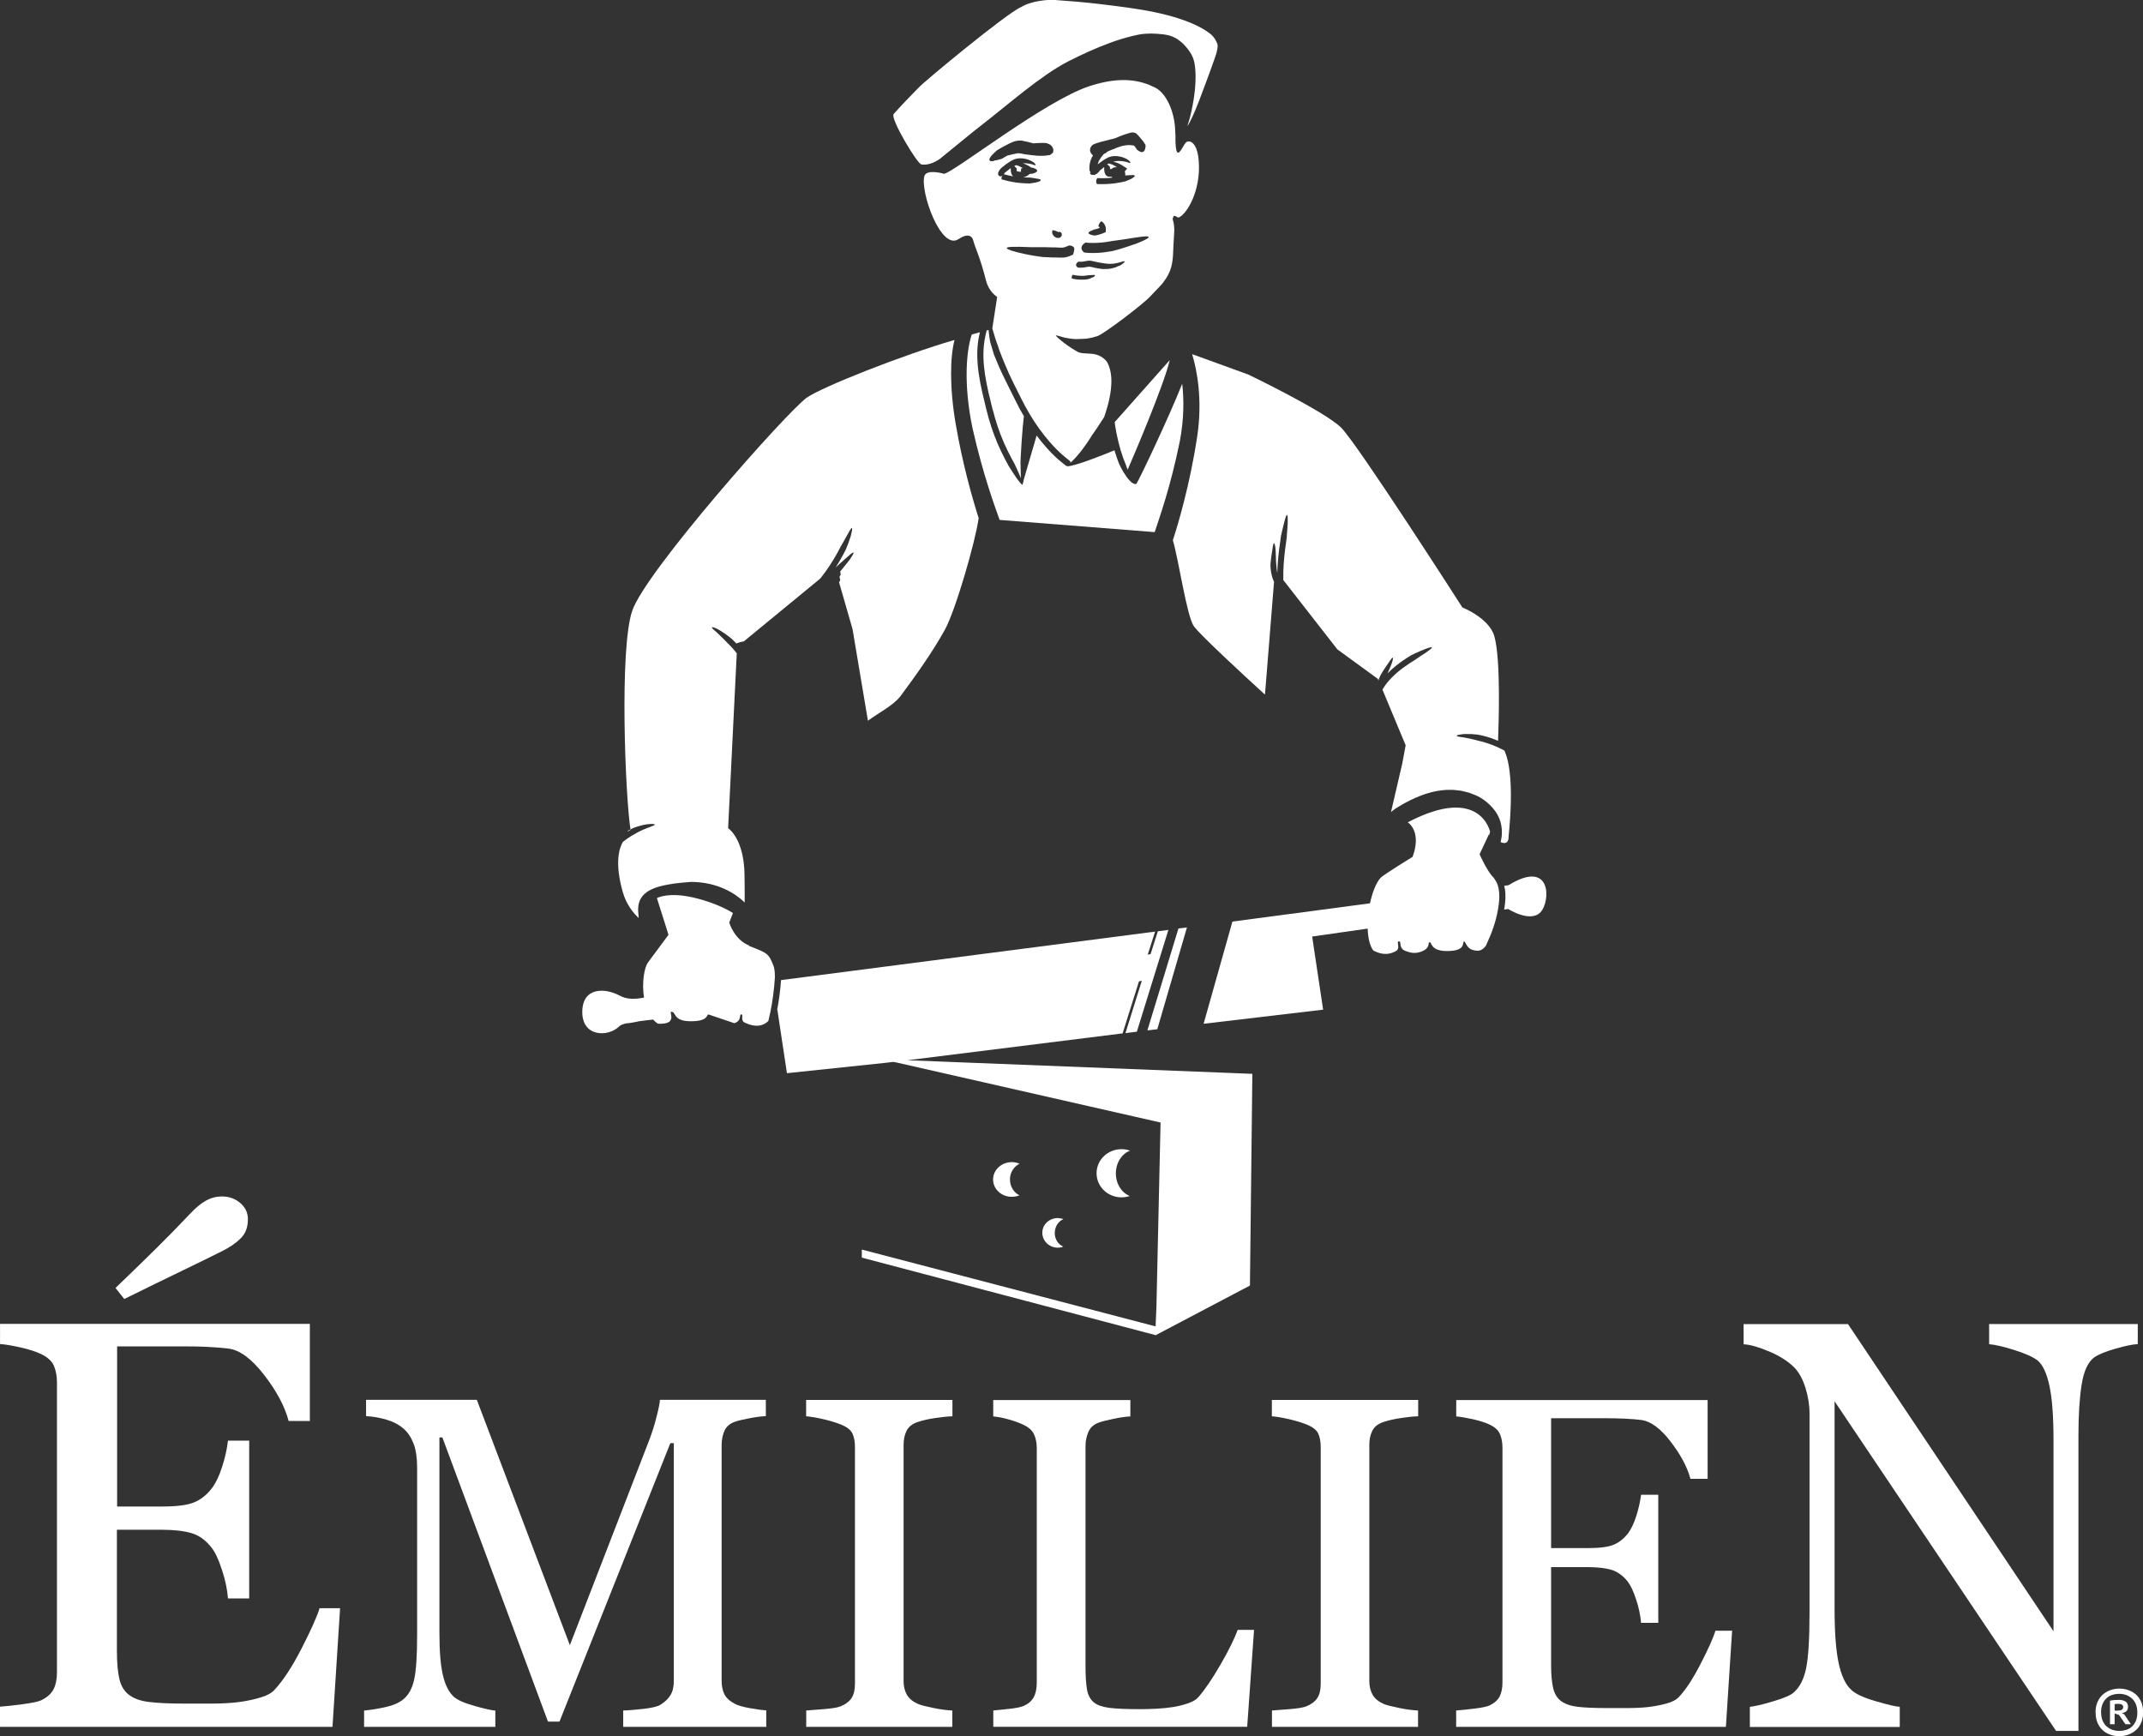 <?xml version="1.0" encoding="UTF-8"?> <svg xmlns="http://www.w3.org/2000/svg" xmlns:xlink="http://www.w3.org/1999/xlink" fill="none" height="64" viewBox="0 0 79 64" width="79"><rect x="0" y="0" width="79" height="64" fill="#333333" stroke="none"/><clipPath id="a"><path d="m0 0h79v64h-79z"></path></clipPath><g clip-path="url(#a)" fill="#fff"><path d="m12.537 59.278-.28 4.374h-12.257v-.743c.21-.016.486-.043.832-.09.346-.047.572-.094.677-.141.222-.106.377-.242.463-.407.086-.168.128-.38.128-.638v-10.676c0-.231-.039-.434-.113-.614-.078-.176-.237-.321-.478-.434-.187-.09-.439-.172-.754-.242-.315-.07-.568-.114-.754-.125v-.743h11.421v3.579h-.782c-.14-.532-.439-1.095-.898-1.69-.463-.599-.898-.923-1.314-.978-.214-.027-.471-.047-.77-.063-.299-.016-.638-.019-1.019-.019h-2.322v5.903h1.664c.533 0 .926-.051 1.171-.152.245-.102.463-.27.649-.509.152-.203.284-.473.389-.81.109-.336.179-.657.214-.958h.782v5.817h-.782c-.027-.336-.101-.689-.226-1.064-.121-.372-.249-.645-.381-.81-.214-.274-.459-.45-.735-.532-.276-.082-.638-.125-1.089-.125h-1.664v4.452c0 .446.031.798.093 1.056s.183.454.366.587c.179.133.428.219.739.254.311.039.754.059 1.33.059h.906c.373 0 .688-.016.945-.043.264-.027.537-.078.817-.153s.482-.172.599-.297c.319-.337.653-.841 1.003-1.522s.576-1.181.673-1.502h.751zm-4.359-13.156c-.303.153-.778.387-1.419.696-.642.309-1.369.665-2.178 1.064l-.323-.407c.63-.606 1.147-1.107 1.544-1.502.401-.395.793-.798 1.182-1.209.222-.239.424-.407.611-.509.183-.102.381-.153.587-.153.264 0 .49.082.677.243s.28.36.28.595c0 .301-.089.536-.272.712-.179.176-.408.333-.688.469z"></path><path d="m28.267 63.652h-5.293v-.602c.191-.004.436-.027.739-.059.299-.035.509-.082.622-.145.175-.106.303-.231.385-.368s.12-.313.12-.52v-8.763h-.128l-4.087 10.265h-.424l-3.893-10.476h-.109v7.19c0 .696.043 1.224.132 1.588.086.364.222.622.401.782.124.117.381.231.77.34.389.11.642.164.758.168v.602h-4.838v-.602c.253-.024.521-.067.797-.129.28-.063.494-.157.645-.282.198-.157.331-.403.404-.732s.109-.876.109-1.647v-6.165c0-.356-.043-.649-.128-.876-.086-.227-.206-.411-.362-.552-.175-.153-.389-.266-.642-.34-.253-.074-.505-.117-.75-.129v-.602h4.083l3.43 9.044 2.928-7.566c.105-.278.198-.567.272-.872.078-.301.117-.505.12-.606h3.904v.602c-.155.004-.358.031-.603.078-.245.047-.424.086-.537.129-.191.067-.319.18-.389.34-.066.16-.101.333-.101.516v8.685c0 .2.035.364.101.501.066.137.198.254.389.356.101.055.28.11.541.157.261.047.463.074.614.082v.602z"></path><path d="m35.115 63.652h-5.394v-.602c.152-.012.369-.027.657-.051.288-.024.49-.055.607-.102.187-.074.319-.176.404-.301.086-.129.128-.305.128-.532v-8.728c0-.2-.031-.364-.093-.497s-.21-.246-.439-.336c-.167-.067-.381-.133-.638-.192-.257-.059-.467-.094-.63-.106v-.602h5.394v.602c-.175.004-.381.027-.626.063-.241.035-.451.082-.634.141-.214.067-.358.18-.432.333-.074.153-.109.321-.109.508v8.72c0 .188.039.352.12.497.082.145.222.258.416.344.117.047.311.094.579.149s.494.082.681.09v.602z"></path><path d="m46.23 60.068-.253 3.583h-9.36v-.602c.136-.012.331-.031.587-.059.257-.027.435-.067.537-.11.167-.074.292-.18.366-.321.078-.141.113-.321.113-.544v-8.626c0-.192-.031-.364-.097-.509-.066-.149-.194-.266-.385-.356-.128-.067-.311-.133-.544-.2-.233-.067-.428-.102-.579-.113v-.603h5.055v.603c-.16.004-.362.035-.611.086-.249.051-.432.098-.544.137-.191.067-.323.184-.393.348s-.105.34-.105.528v8.094c0 .376.019.665.054.869.035.207.121.368.257.481.128.102.323.168.579.2.257.031.614.047 1.077.047.21 0 .424-.004.649-.016.226-.012.439-.035.642-.067.198-.035.377-.082.544-.141.167-.059.288-.133.365-.227.229-.262.498-.653.805-1.185.307-.528.517-.958.638-1.287h.599z"></path><path d="m52.284 63.652h-5.394v-.602c.152-.012.373-.027.657-.051.288-.024.49-.055.607-.102.187-.074.319-.176.405-.301.086-.129.128-.305.128-.532v-8.728c0-.2-.031-.364-.093-.497-.062-.133-.21-.246-.44-.336-.167-.067-.381-.133-.638-.192-.257-.059-.467-.094-.63-.106v-.602h5.394v.602c-.175.004-.381.027-.626.063-.241.035-.451.082-.634.141-.214.067-.358.18-.432.333s-.109.321-.109.508v8.72c0 .188.039.352.12.497.082.145.222.258.416.344.117.047.311.094.58.149.268.055.494.082.68.09v.602z"></path><path d="m63.853 60.104-.229 3.548h-9.944v-.602c.167-.012.393-.035.677-.07.28-.035.463-.074.548-.113.179-.086.307-.196.377-.333s.105-.309.105-.516v-8.661c0-.188-.031-.352-.093-.497-.062-.145-.191-.262-.389-.352-.152-.074-.358-.137-.611-.196-.257-.055-.459-.09-.611-.102v-.603h9.267v2.903h-.634c-.113-.43-.358-.888-.731-1.373-.373-.485-.731-.747-1.069-.794-.175-.024-.381-.039-.626-.051-.241-.012-.517-.016-.828-.016h-1.882v4.788h1.349c.432 0 .75-.039.949-.121.198-.082.377-.219.529-.411.124-.164.23-.383.315-.657.086-.274.144-.532.175-.778h.634v4.722h-.634c-.023-.27-.082-.559-.183-.861-.097-.301-.202-.52-.307-.657-.175-.219-.373-.364-.595-.434-.222-.067-.517-.102-.883-.102h-1.349v3.611c0 .36.027.645.078.857.051.207.148.368.295.473.148.106.346.176.599.207s.614.047 1.081.047h.735c.303 0 .56-.012.766-.035.214-.024.436-.063.661-.121.23-.059.389-.141.486-.242.261-.27.529-.685.813-1.236.284-.552.467-.959.544-1.217h.607z"></path><path d="m78.802 49.545c-.179.008-.451.063-.817.168-.365.106-.63.211-.789.325-.229.176-.381.508-.459 1.005-.078.497-.117 1.123-.117 1.885v10.875h-.824l-8.166-12.151v7.66c0 .857.051 1.518.148 1.979.097.462.249.79.451.982.144.152.447.297.902.43.455.133.754.203.902.211v.743h-5.526v-.743c.171-.016.459-.082.863-.203.405-.121.657-.231.758-.329.222-.196.373-.493.455-.896.082-.403.124-1.087.124-2.058v-7.315c0-.321-.051-.641-.152-.962s-.237-.567-.408-.743c-.23-.231-.537-.426-.926-.591-.389-.164-.704-.254-.945-.266v-.743h3.85l7.575 11.321v-7.061c0-.865-.051-1.53-.152-1.995-.101-.466-.249-.771-.436-.927-.179-.133-.467-.262-.867-.387-.401-.125-.708-.196-.918-.211v-.743h5.479v.743z"></path><path d="m40.91 6.15s.008.008.008.012v.07h.023.027s.039-.031.062-.043c.047-.023.086-.031.132-.023.008 0 .016.008.023.008-.012-.008-.019-.016-.031-.023-.051-.035-.101-.063-.152-.086-.054-.02-.101-.031-.136-.039-.016.008-.035.02-.051.031.016.008.027.02.043.035.016.016.035.027.054.051z"></path><path d="m37.48 6.201v.07c0 .012 0 .023.004.035v.008h.019l.023.004h.012l.023.008c.023.004.051.008.074.008 0-.035 0-.078.016-.125v-.008h.058c-.051-.031-.101-.063-.152-.082-.039-.016-.074-.023-.105-.031-.019.012-.035.02-.035.02-.012.004-.019.012-.027.016.008.008.015.012.023.02.015.016.035.027.054.051 0 0 .008.008.008.012z"></path><path d="m37.492 6.483c.004-.03 0 .013 0-.004z"></path><path d="m41.1 15.636c.066.426.163.849.307 1.252.023.063.047.125.074.184 0 0 .027.078.066.18.008.02.016.039.023.063.159-.368 1.322-3.067 1.552-4.041l-2.03 2.285c0 .024.008.051.012.074z"></path><path d="m37.293 6.427c-.012-.027-.019-.059-.023-.082 0-.02-.004-.039-.008-.055 0-.031 0-.063 0-.094-.019.016-.043.031-.062.047-.047.035-.093.074-.14.11-.015.012-.031.027-.039.043-.004.008-.008.016-.012.023v.004c.023.008.074.02.14.035.058.016.128.027.202.043-.023-.02-.043-.047-.058-.074z"></path><path d="m36.13 12.244c-.093.027-.194.055-.307.086-.187.551-.323 1.78.031 3.466.381 1.682.801 2.821.996 3.368l5.716.45c.163-.497.579-1.639.929-3.357.155-.829.152-1.541.086-2.112-.486 1.228-1.575 3.521-1.684 3.681-.031.027-.078.019-.128-.012-.031-.008-.109-.074-.187-.172.004.012-.086-.11-.167-.242s-.148-.278-.148-.278c-.023-.055-.047-.11-.066-.168-.043-.117-.082-.235-.117-.356-.342.141-1.458.595-1.758.591 0 0 .008-.008.019-.016-.008 0-.016 0-.023 0 0 0-.016 0-.019 0-.097-.078-.194-.153-.288-.235-.299-.262-.56-.567-.801-.884l-.474 1.627c-.015.082-.027.133-.039.16 0 .024-.004.031-.019.024-.004 0-.008 0-.012-.008-.035-.024-.089-.094-.152-.176.004.012-.078-.11-.163-.239-.082-.129-.167-.258-.167-.258l-.136-.254c-.101-.192-.194-.387-.28-.587-.171-.403-.303-.814-.408-1.236-.206-.845-.435-1.729-.295-2.598.015-.09.035-.18.054-.27z"></path><path d="m36.597 15.1c.105.418.241.829.412 1.22.086.196.183.391.284.583l.113.207s.14.301.233.52v.008c0-.008 0-.012 0-.019-.008.027-.019-.595-.019-.595l.008-.176c.019-.38.043-.759.078-1.142.012-.121.023-.242.039-.364-.117-.196-.226-.399-.323-.603-.198-.411-.467-.907-.642-1.334l-.14-.34-.14-.469s-.015-.082-.031-.196c-.008-.07-.019-.157-.027-.239-.023.008-.051.016-.078.019 0 0 .004.012.004.02-.031.113-.054.231-.074.348-.136.845.093 1.717.299 2.551z"></path><path d="m23.134 30.635c.058-.039.12-.07.187-.102 0 0 .019-.008.054-.024.035-.012.082-.027.136-.047.113-.035.257-.07.377-.082.202-.024.264 0 .249.02-.016.027-.113.055-.226.102.012 0-.124.043-.257.106-.066.027-.132.067-.179.09-.047.027-.078.047-.078.047-.051.024-.097.055-.144.082-.101.063-.194.129-.288.203-.124.203-.323.732-.008 1.846.136.489.416.802.587.962l-.019-.278c-.016-.544.346-.802.999-.935.109-.024.222-.039.346-.059.187-.024.389-.043.607-.059 1.003.008 1.637.434 1.976.759 0-.309 0-.747-.008-1.064-.019-.947-.338-1.479-.603-1.674l.319-6.447c-.058-.074-.117-.145-.183-.215l-.027-.031c-.047-.047-.093-.094-.14-.141 0 0-.054-.059-.132-.137-.078-.078-.179-.176-.264-.254-.152-.129-.194-.176-.163-.184.027-.008.128.027.237.09-.008-.008.12.067.249.157.128.09.249.192.249.192.043.043.086.086.128.129l.027.031s.261-.09.272-.07l2.827-2.324c.245-.309.463-.638.649-.982.031-.059.062-.117.093-.18 0 0 .043-.07.097-.168.051-.09.117-.207.183-.325.183-.356.175-.192.109.051.008-.012-.039.133-.089.278-.054.145-.117.289-.117.289-.027.055-.054.106-.082.157-.086.164-.183.321-.28.477l.031-.031s.245-.227.424-.379c.295-.27.229-.117.086.086.012-.008-.082.11-.175.227-.097.117-.194.239-.194.239l.016.125c-.113.117.054.157-.062.27l.498 1.729.568 3.38c.389-.293.945-.563 1.209-.919.576-.778 1.151-1.58 1.622-2.425.404-.728 1.135-3.286 1.248-4.108h.008c-.233-.728-.595-1.999-.848-3.466-.237-1.373-.21-2.484-.047-3.118-1.867.54-4.939 1.749-5.464 2.14-.77.575-5.915 6.384-6.416 7.84-.482 1.397-.253 6.928-.062 8.078-.023.016-.128.078-.093.055z"></path><path d="m55.609 30.877c.206-2.019.012-2.864-.152-3.212-.132-.07-.264-.133-.401-.188-.121-.051-.241-.086-.366-.125-.019-.004-.027-.008-.035-.008l-.023-.008-.051-.012-.101-.024s-.019-.008-.051-.016-.078-.02-.132-.031c-.105-.031-.245-.051-.358-.074-.389-.043-.245-.094.012-.121-.012 0 .136-.004.292 0 .078.008.156.016.214.019.058.008.097.016.097.016l.105.024c.039.008.058.012.136.035l.191.059.187.074s.031.016.051.024c.019-.505.113-2.977-.136-3.857-.191-.673-1.178-1.06-1.178-1.06s-3.862-6.024-4.468-6.627-3.418-1.956-3.418-1.956l-2.077-.755c.183.606.389 1.686.187 3.032-.272 1.811-.731 3.321-.898 3.826.218.732.513 2.813.778 3.176.233.321 1.789 1.76 2.617 2.515l.043-.52.292-3.638c-.051-.106-.082-.215-.105-.325 0-.02-.008-.043-.008-.063-.012-.07-.016-.145-.019-.215 0 0 0-.09.016-.203.012-.117.035-.258.054-.372.027-.196.043-.258.066-.239.023.019.047.121.054.25 0-.012.008.137.012.289 0 .149.019.297.019.297 0 .055.008.11.016.164 0 .02.004.035.008.055 0 .008 0 .012.004.02 0 .008 0 .012.004.019 0-.004 0-.008 0-.016 0-.008 0-.02 0-.027.012-.372.051-.743.105-1.103l.027-.203s.07-.329.132-.559c.101-.391.128-.227.12.023.008-.023-.039.591-.039.591l-.023.172c-.054.364-.089.72-.101 1.08v.301l1.991 2.554 1.493 1.088.023.055c.019-.051.035-.102.058-.152 0 0 .039-.078.101-.176.062-.098.14-.215.21-.313.109-.164.148-.215.163-.188.012.027-.012.129-.058.246.008-.012-.051.129-.113.266-.008.019-.019.043-.027.062.21-.215.447-.399.696-.559.058-.039.117-.074.175-.11 0 0 .074-.039.179-.086.105-.047.237-.106.346-.145.373-.145.253-.027.051.11.012 0-.113.074-.237.157-.124.082-.249.168-.249.168l-.144.09c-.323.211-.622.454-.856.751-.054.07-.101.145-.148.219l.856 2.054-.124.669-.416 1.792c.086-.067.14-.11.14-.11.109-.074.226-.137.334-.203.537-.293 1.097-.505 1.668-.505.144-.008.288.016.432.031.07.012.144.035.214.051.07.016.144.039.214.07s.14.051.214.09c.078.039.144.086.214.133.136.102.272.219.404.399.058.078.117.18.167.305.051.129.093.317.086.516-.004.133-.023.239-.047.333.167.07.28.035.299-.172z"></path><path d="m44.192 5.95c-.054-.759-.377-.806-.482-.689s-.276.563-.346.27c-.027-.121-.035-.317-.031-.528-.008-.102-.016-.301-.016-.301-.039-.583-.307-1.264-.743-1.479-.513-.254-1.229-.438-2.427-.043-1.645.548-4.947 3.149-5.343 3.227-.027-.008-.645-.188-.727.082-.163.571.607 2.75 1.252 2.328.354-.235.509-.121.552.055.054.231.237.563.474 1.487.101.399.405.587.405.587l-.179 1.158c.015.051.031.11.051.172.039.145.089.289.089.289l.066.18.051.16c.082.223.144.364.229.571.167.407.377.81.572 1.201.195.391.416.771.669 1.123.257.352.537.685.863.97.089.078.183.149.276.227.004 0 .004.004.008.012.004.012.008.027.008.047.015-.016.039-.039.062-.059.023-.027.051-.055.082-.082.031-.035.062-.07.093-.102-.016.016.144-.16.284-.36.144-.2.276-.415.276-.415l.163-.235.008-.012c.093-.137.183-.274.272-.415.365-1.052.315-1.678.097-2.05-.389-.458-.84-.184-1.132-.391-.451-.262-.77-.563-.743-.571.027-.012.245.067.362.09-.012-.008.128.027.268.039.144.012.288 0 .288 0 .035 0 .066 0 .101-.004.035 0 .054 0 .132-.012.132-.016.257-.047.385-.09.253-.09 1.707-1.197 1.948-1.467.078-.09.35-.36.428-.454 0-.004.008-.008.008-.008.015-.023.035-.043.047-.063.296-.383.346-.712.358-1.166.008-.27.043-.681.039-.771-.012-.344-.074-.333-.054-.415.047-.192.152 0 .222-.027.292-.125.813-.974.735-2.066zm-3.943-.266s-.031-.031-.047-.067c-.015-.031-.023-.078-.015-.125.008-.047.031-.086.051-.11.043-.047.074-.063.105-.074.035-.016.043-.016.062-.023l.051-.016c.136-.047.272-.074.362-.098.093-.023.152-.043.156-.043 0 0 0 0 .008.004.047-.016.097-.031.144-.043.047-.023.097-.043.148-.063.078-.031.152-.059.226-.082.039-.012.074-.023.105-.031.015-.004.035-.008.051-.016.023-.008.058-.016.086-.016.058 0 .109.016.148.043.012.008.023.016.031.027 0 0 .019.023.051.055.027.031.07.082.109.129.019.023.039.047.058.07.019.023.035.047.047.07.027.043.043.07.043.07s.008.094-.023.168c-.039.117-.132.102-.187.074-.004.004-.109-.074-.109-.07 0 0-.012-.02-.027-.051-.016-.027-.047-.063-.082-.102-.047-.008-.089-.012-.136-.016-.004 0-.012 0-.016 0-.109 0-.218.012-.331.047-.074.023-.152.051-.229.082v.008s-.019.008-.051.016c0 0-.008 0-.012 0-.035.016-.074.031-.109.047l-.097.043s-.031.027-.039.035c.008.023.015.035.015.039 0-.004-.008-.02-.015-.039-.004.004-.008.008-.008.008s-.016.008-.043.023c-.012.008-.023.012-.039.02-.058.063-.109.129-.152.2-.035.059-.058.121-.074.184.035-.027.066-.055.105-.082.031-.023.066-.047.101-.07.058-.039.124-.078.194-.11 0 0 .023-.008.058-.02.035-.012.101-.027.163-.027.128-.004.28.027.393.082.097.043.152.09.175.125.023.035.019.047.004.051-.027 0-.109-.043-.222-.059.012.004-.124-.027-.261-.016-.058.004-.109.016-.148.031h.019c-.012-.008.148.023.292.11.058.035.117.074.175.113.012.008.031.02.039.027-.012.012-.019.023-.031.035-.019.02-.039.039-.054.059l.019.149-.039.012c.047-.004.163-.016.253-.016.194-.016.144.055.035.117.008 0-.058.031-.128.063-.07.031-.144.055-.144.055s-.245.059-.502.082c-.128.012-.253.016-.35.016-.097 0-.163-.004-.167-.004 0 0 0 0-.008-.004-.023-.031-.051-.113.008-.207l.008-.008s.066 0 .159.004c.093 0 .214 0 .335-.016.019 0 .035 0 .054-.004 0-.012-.008-.02-.012-.031-.008 0-.019 0-.027 0h-.023l-.012-.008h-.004-.019s-.031 0-.043 0c-.058-.008-.105-.055-.124-.11-.012-.027-.019-.055-.023-.074-.004-.02-.008-.039-.008-.059 0 0 0 0 0-.004 0-.031 0-.067 0-.102 0 0 0 0-.004 0-.047.035-.093.074-.14.11-.016.012-.031.027-.039.043-.004.008-.008.016-.012.023v.008s0 0-.004 0h.004s0 0-.004 0c0 0-.004 0-.008 0 0 0-.031.023-.047.043-.012.012-.023.027-.051.031-.008 0-.019 0-.031 0 .004.012.008.02.012.031v.004s-.019-.008-.054-.008c-.047 0-.097.004-.121-.02-.008 0-.027-.051-.027-.055 0 0 .008-.016.023-.035-.008-.004-.012-.012-.019-.016 0 0-.016-.016-.016-.027-.027-.196.023-.399.121-.559 0 0 0-.004.004-.008-.012-.008-.023-.016-.035-.027zm-.054 2.836s.035-.016.074-.031c.039-.016.074-.031.074-.031.047-.008.093-.02.136-.035.019-.008.047-.016.062-.023v-.008c-.015-.023-.031-.043-.051-.055 0 0 0 0 0-.004.004-.016.015-.043.027-.074.016-.031.035-.07.078-.102 0 0 .008-.004.012 0 .058.035.101.09.128.149.012.023.031.078.031.121s0 .086-.004.129c-.047.02-.093.039-.144.059-.027.012-.054.02-.082.027-.054.016-.109.031-.163.039 0 0-.105-.004-.175-.035-.117-.043-.07-.09-.008-.121zm-1.299-.016c.043.016.062.027.101.039h.004s0 .004.004.008c0 0 .008.004.008.008.008-.004.015-.008.023-.012 0 0 .008-.004.027 0 .012 0 .023.004.043.016.008.008.019.016.027.035.008.008.012.051.008.059 0 .035-.023.07-.047.086-.019.016-.035.023-.035.023s-.012.004-.027.004c-.015 0-.039 0-.058 0-.043-.008-.097-.039-.128-.074-.015-.02-.031-.039-.043-.063-.012-.023-.019-.059-.016-.078 0-.047.016-.07.016-.07h.008c.019 0 .051.008.086.02zm-2.259-2.57c-.21.043-.187-.07-.105-.172-.008 0 .047-.055.101-.11.058-.055.117-.11.117-.11s.222-.137.463-.254c.031-.016.062-.031.093-.043.035-.016.078-.031.128-.043h.008c.016-.004.031-.008.047-.012.058-.012.097-.008.128-.008h.043c.086.016.159.031.237.051l.078.02c.039.012.078.023.117.031.105-.008.206-.016.311-.016h.054.074c.047.008.093.02.14.043.047.023.105.055.144.145.019.043.023.102.008.145 0 .012-.008.02-.012.031-.047.039.105-.086-.105.086h-.008-.027c-.152.031-.303.031-.447.02-.07-.004-.136-.012-.202-.02l-.268-.035s-.027-.004-.07-.016c-.039-.008-.093-.016-.159-.02-.124.023-.249.051-.369.082-.004 0-.008 0-.012 0-.121.067-.206.121-.206.121s-.16.055-.292.07zm.299.696s0 0-.004-.008c-.016-.035-.023-.106.035-.176-.008.008-.012.016-.019.023-.012.012-.023.027-.051.031-.023.004-.066 0-.097-.055 0 0-.012-.027-.008-.039.008-.063.031-.102.054-.137.023-.035.051-.063.082-.09.051-.039.097-.078.148-.117.031-.023.066-.047.101-.07.058-.039.124-.078.194-.11 0 0 .023-.008.058-.02.035-.012.101-.027.163-.027.128-.004.28.027.393.082.097.043.152.09.175.125.023.035.019.047.004.051-.027 0-.109-.043-.222-.059.012.004-.109-.023-.237-.016.054.02.128.047.198.086.043.023.082.051.124.078h.035s.066.016.117.047c.082.039.058.09.012.121.008.004-.117.051-.117.051s-.051.004-.113.008c-.008.008-.019.02-.027.023-.019.016-.027.023-.027.023-.051.039-.117.07-.191.082.144.008.257.008.257.008s.155.02.272.043c.194.027.128.086.008.121.008 0-.066.02-.14.031-.074.012-.152.023-.152.023s-.253 0-.505-.035c-.124-.016-.253-.043-.346-.067-.093-.023-.16-.043-.16-.043zm2.263 2.864c-.066.004-.128 0-.179 0-.054 0-.089-.004-.144-.004h-.089l-.342-.016s-.14-.016-.331-.047c-.191-.031-.424-.078-.615-.129-.327-.082-.416-.141-.377-.168.039-.031.21-.035.416-.031-.019-.008.222.008.471.012.249.004.502 0 .502 0l.288.008h.089c.047 0 .113.004.16.008.051 0 .089.004.124 0 .066-.004.128-.031.237-.078.008 0 .012-.004.031 0 .054.004.144.035.16.098.008.031.004.063-.004.098-.012.035-.016.074-.035.125 0 0-.012.02-.016.023-.078.031-.202.094-.342.102zm1.108.716s-.167.078-.167.074c0 0-.039.008-.097.016-.058.008-.136.012-.214.008-.078 0-.155-.012-.214-.02-.058-.008-.097-.019-.101-.019 0 0 0 0 0-.004-.012-.023-.015-.078.027-.133 0 0 .004-.004.008-.004 0 0 .039.008.093.02.054.008.128.016.198.019.144.008.284-.023.284-.023s.07 0 .163-.008c.117-.012.089.031.027.078zm.949-.415s-.124.07-.288.102c-.082.016-.163.02-.226.02-.062 0-.101 0-.101 0-.062-.008-.121-.016-.179-.027-.124-.02-.265-.067-.338-.059-.043.004-.109.023-.179.031-.07.008-.14.008-.21 0-.008 0-.008 0-.016-.008-.023-.02-.051-.055-.051-.09 0-.039.023-.074.082-.113 0 0 .012-.008.016-.008.051.008.101.008.155 0 .051-.004.101-.023.179-.031.086-.012.163.008.222.023l.183.039c.066.012.128.023.191.031 0 0 .078.016.179.02s.233-.008.346-.039c.187-.055.249-.074.241-.043-.008.027-.086.098-.202.16zm.712-.849c.023 0-.21.082-.451.16-.241.082-.498.145-.498.145-.097.016-.198.035-.299.047-.031.004-.066.008-.097.012-.21.02-.424.023-.642 0-.008 0-.012 0-.023-.012-.086-.063-.167-.207.035-.344 0 0 .019-.012.027-.012.187.02.377.016.568 0 .031 0 .058-.004.089-.008.109-.012.214-.031.323-.051 0 0 .132-.016.319-.043.183-.027.416-.067.611-.094.661-.102.424.047.043.2z"></path><path d="m27.618 34.852c-.548-.211-.735-.845-.735-.845l.043-.11.093-.242s-.529-.356-1.458-.571-1.345.02-1.345.02l.369 1.166.058.188s-.467.634-.754 1.017c-.14.184-.233.755-.148 1.295-.074.016-.159.031-.245.039-.21.02-.439.004-.634-.102-.004 0-.012-.004-.019-.008-.544-.293-1.353-.309-1.377.567-.027.966.953.974 1.365.563.043-.043.128-.078.264-.11h.035c.031-.004.066-.008.093-.012.062-.008.117-.02.163-.027.093-.02.152-.031.14-.031.155-.024.338-.043.548-.067.054.059.113.11.183.152.07.008.105 0 .144 0 .548-.019.268-.43.335-.438.206-.02.047.348.727.348.669 0 .564-.243.657-.25l.949.321c.276-.082.179-.321.249-.325.113 0-.043.219.136.305.42.2.68.106.832-.027.015-.012.027-.023.039-.035.019-.086.039-.176.058-.262 0-.012.008-.027.012-.039.086-.43.144-.865.171-1.303 0-.188-.016-.34-.051-.426-.183-.466-.218-.469-.902-.735z"></path><path d="m55.076 32.364c-.241-.211-.533-.876-.533-.876l.342-.728s.012.008.016.016c.012-.035.016-.067.016-.082l.015-.031s-.358-1.753-3.037-.352c0 0 .004 0 .012.008.078.055.486.399.167 1.264 0 0-1.089.669-1.182.775-.167.188-.303.544-.389.939l-5.071.673-1.062 3.767 4.406-.52-.404-2.695 2.046-.293c.012.333.074.626.206.806.187.102.505.219.844.016.171-.102-.012-.348.105-.352.105-.004-.031.258.245.356.121.043.311.121.572.024.373-.141.222-.329.311-.348.089-.019.008.344.696.325.688-.019.482-.348.579-.352.066 0 .074.321.459.337 0 0 .175.047.338-.176l.039-.086c.047-.102.089-.2.132-.301.082-.203.152-.411.206-.618.054-.207.093-.426.113-.641.019-.211.008-.422-.058-.614-.031-.086-.078-.164-.132-.239z"></path><path d="m42.663 37.938 1.093-3.752h-.008l-.307.039v.004l-1.143 3.752z"></path><path d="m42.601 49.217 3.477-1.831.089-7.804-12.716-.501 7.933-.99.603-1.917.105-.023-.603 1.929.42-.051 1.163-3.752-.389.051-.268.841-.105.019.272-.849-13.79 1.788c-.027.372-.074.739-.144 1.107h.012l.027.188.323 2.136 3.616-.38.303-.035.132.024 9.722 2.21-.152 6.779-.031.736-10.83-2.832v.297l10.842 2.86z"></path><path d="m55.605 32.63-.152.02c.051.2.051.403.035.595-.008.094-.023.188-.039.282l.152-.02s.793.509 1.178.129.447-2.007-1.171-1.005z"></path><path d="m33.976 6.064c.222.027.443-.055.661-.2.447-.356 1.163-.958 1.591-1.287.902-.696 2.135-1.792 3.146-2.312.506-.258 1.027-.497 1.563-.692.268-.098.544-.184.824-.25.136-.035.292-.067.443-.078.152-.012.299-.012.447 0 .074.004.148.012.222.02l.109.016c.035.008.086.016.124.027.171.047.315.137.436.239.12.106.226.223.311.352.023.031.043.063.062.098.019.031.039.082.058.121.023.043.027.082.039.121s.023.082.027.117c.051.313.039.606.016.896-.027.289-.074.575-.136.861-.039.18-.086.356-.148.536.237-.329.649-1.522.832-2.003.101-.313.358-.872.264-1.056-.074-.172-.179-.309-.334-.403-.008-.004-.517-.438-1.991-.743-.649-.133-1.318-.211-1.979-.293-.56-.067-1.128-.113-1.692-.153-.202-.016-.832.02-1.237.266-.529.227-3.632 2.793-3.776 2.973-.331.34-.595.606-.914.966-.14.16.894 1.878 1.023 1.854z"></path><path d="m41.66 42.414c-.097-.035-.198-.055-.307-.055-.509-.004-.925.387-.929.88s.404.892.914.896c.109 0 .214-.016.307-.051-.299-.117-.513-.45-.509-.841s.222-.72.525-.829z"></path><path d="m39.206 44.941c-.066-.027-.136-.039-.21-.043-.315 0-.572.239-.572.54s.249.548.564.552c.074 0 .144-.012.21-.039-.187-.078-.319-.274-.315-.509s.136-.43.323-.505z"></path><path d="m37.593 42.899c-.089-.039-.187-.063-.288-.063-.381 0-.692.282-.696.634s.303.645.684.645c.105 0 .202-.02.288-.055-.206-.098-.35-.325-.35-.587s.152-.481.358-.579z"></path><path d="m77.25 63.12c0-.141.023-.266.07-.376.047-.11.109-.2.191-.274.082-.074.175-.129.28-.168s.218-.059.338-.059c.121 0 .233.02.342.059.105.039.198.094.28.168.078.074.14.164.187.274.047.11.066.235.066.376s-.023.266-.07.376c-.047.11-.109.203-.191.274-.082.074-.175.129-.28.168s-.218.059-.338.059c-.12 0-.237-.02-.342-.059s-.198-.094-.276-.168-.14-.164-.187-.274c-.047-.11-.066-.235-.066-.376zm.206 0c0 .114.019.215.054.301.035.086.082.157.144.211s.132.098.214.129c.082.027.167.043.257.043.089 0 .183-.016.265-.043.082-.027.152-.07.21-.125.058-.055.105-.129.14-.211.035-.086.051-.188.051-.305 0-.117-.019-.215-.054-.301s-.082-.157-.144-.211c-.062-.055-.132-.098-.21-.129-.082-.027-.167-.043-.261-.043-.093 0-.187.016-.268.043-.082.027-.152.07-.21.129-.058.055-.105.129-.14.211-.031.086-.051.184-.051.301zm.327-.43c.035-.012.086-.02.148-.024s.124-.008.183-.008c.093 0 .171.02.237.059s.097.106.097.2c0 .07-.023.125-.066.164-.047.039-.101.059-.167.063l.093.047.245.364h-.202l-.237-.344-.16-.051v.395h-.171v-.861zm.296.117c-.023 0-.047 0-.07 0-.023 0-.039.004-.054.012v.235h.113c.062 0 .113-.012.148-.031.035-.019.054-.055.054-.102 0-.078-.062-.117-.191-.117z"></path></g></svg> 